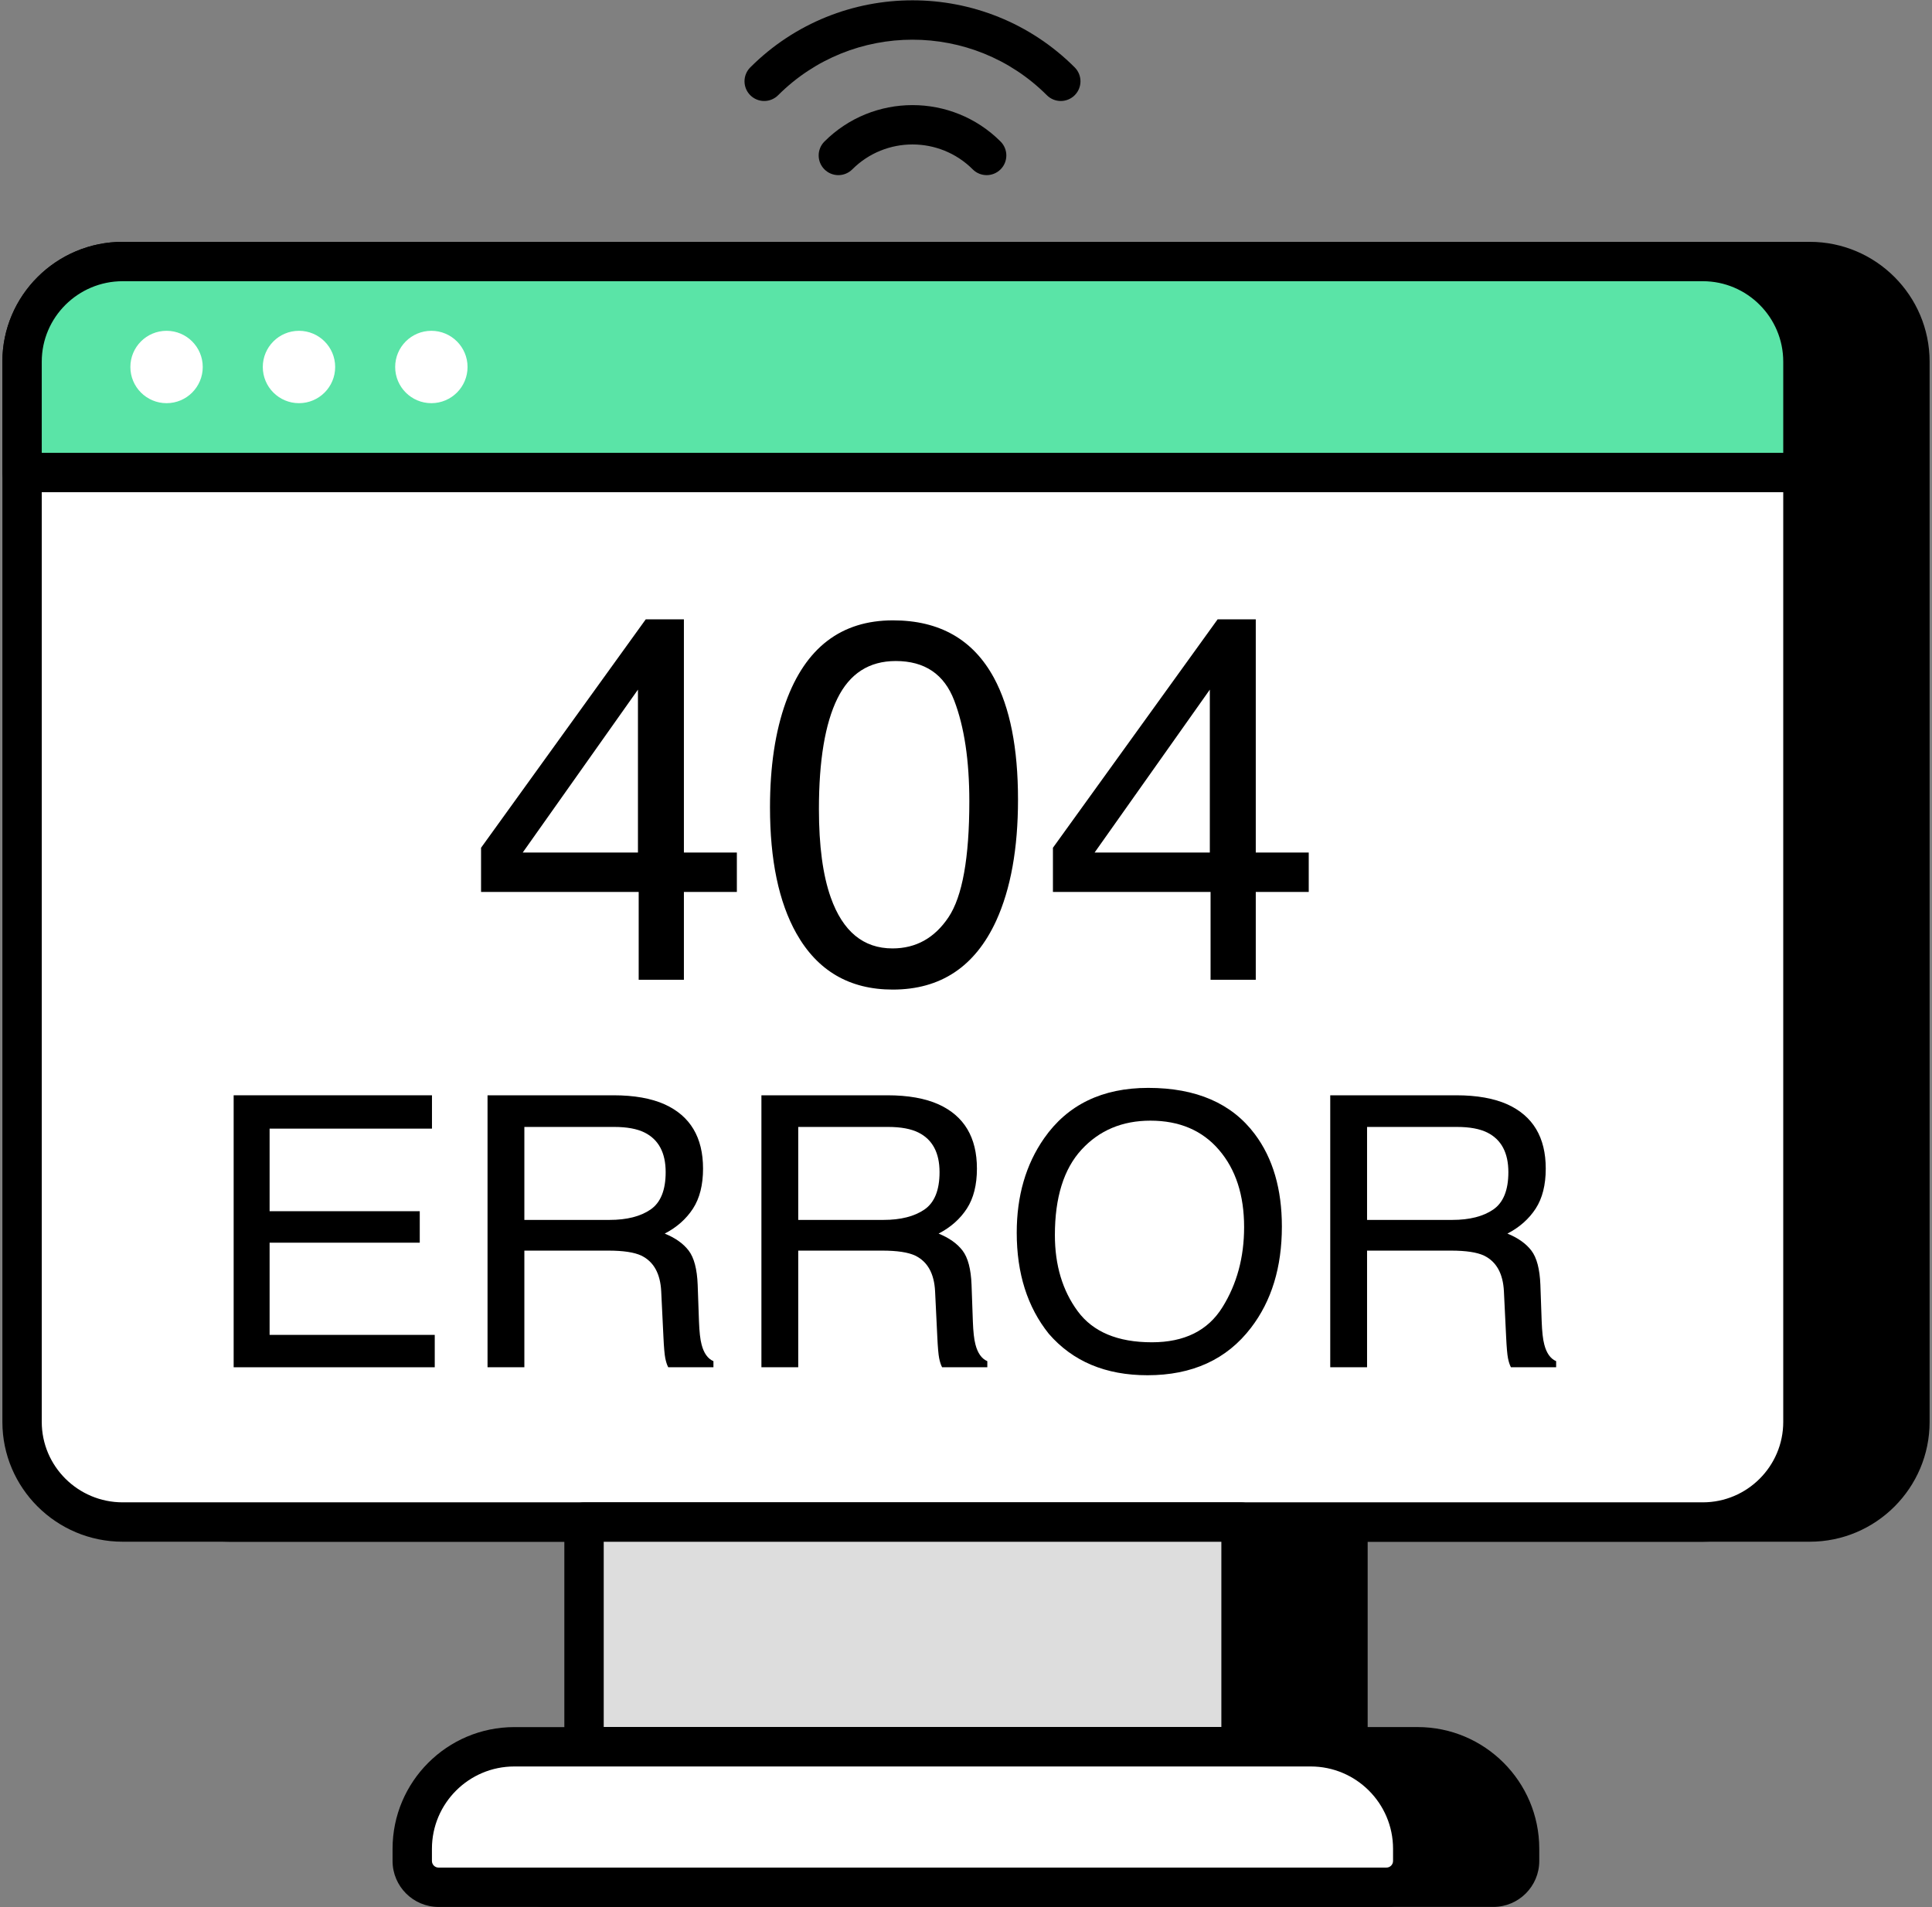 <svg width="474" height="468" viewBox="0 0 474 468" fill="none" xmlns="http://www.w3.org/2000/svg">
<rect x="0" y="0" width="474" height="468" fill="#808080" stroke="none"/>
<path d="M260.254 24.781C259.019 24.781 257.783 24.309 256.839 23.366C238.66 5.196 209.085 5.196 190.905 23.366C189.019 25.252 185.962 25.252 184.075 23.366C182.188 21.479 182.188 18.422 184.075 16.535C206.019 -5.408 241.726 -5.408 263.67 16.535C265.556 18.422 265.556 21.479 263.67 23.366C262.726 24.309 261.49 24.781 260.254 24.781Z" fill="black"/>
<path d="M242.066 42.974C240.83 42.974 239.594 42.502 238.651 41.559C230.504 33.413 217.254 33.403 209.099 41.559C207.212 43.446 204.155 43.446 202.269 41.559C200.382 39.672 200.382 36.615 202.269 34.729C214.179 22.818 233.561 22.809 245.481 34.729C247.368 36.615 247.368 39.672 245.481 41.559C244.537 42.502 243.302 42.974 242.066 42.974Z" fill="black"/>
<path d="M169.521 373.486H330.715V428.589H169.521V373.486Z" fill="black"/>
<path d="M330.717 433.422H169.524C166.854 433.422 164.693 431.262 164.693 428.592V373.488C164.693 370.818 166.854 368.658 169.524 368.658H330.717C333.387 368.658 335.547 370.818 335.547 373.488V428.592C335.547 431.262 333.387 433.422 330.717 433.422ZM174.354 423.762H325.887V378.318H174.354V423.762Z" fill="black"/>
<path d="M372.815 453.628V456.65C372.815 460.231 369.959 463.087 366.378 463.087H133.813C130.288 463.087 127.377 460.231 127.377 456.65V453.628C127.377 439.801 138.683 428.607 152.396 428.607H347.795C361.621 428.607 372.815 439.801 372.815 453.628Z" fill="black"/>
<path d="M366.377 467.913H133.816C127.603 467.913 122.547 462.856 122.547 456.649V453.63C122.547 437.167 135.938 423.781 152.396 423.781H347.797C364.254 423.781 377.646 437.167 377.646 453.63V456.649C377.646 462.856 372.589 467.913 366.377 467.913ZM152.396 433.441C141.264 433.441 132.207 442.498 132.207 453.63V456.649C132.207 457.535 132.929 458.252 133.816 458.252H366.377C367.292 458.252 367.986 457.564 367.986 456.649V453.63C367.986 442.498 358.929 433.441 347.797 433.441H152.396Z" fill="black"/>
<path d="M468.583 88.745V348.904C468.583 362.503 457.557 373.474 444.01 373.474H56.293C42.692 373.474 31.664 362.503 31.664 348.904V88.745C31.664 75.143 42.692 64.173 56.293 64.173H444.01C457.557 64.173 468.583 75.143 468.583 88.745Z" fill="black"/>
<path d="M444.009 378.3H56.291C40.046 378.3 26.834 365.111 26.834 348.903V88.748C26.834 72.535 40.046 59.342 56.291 59.342H444.009C460.225 59.342 473.414 72.535 473.414 88.748V348.903C473.414 365.111 460.225 378.3 444.009 378.3ZM56.291 69.002C45.376 69.002 36.494 77.861 36.494 88.748V348.903C36.494 359.79 45.376 368.639 56.291 368.639H444.009C454.895 368.639 463.754 359.79 463.754 348.903V88.748C463.754 77.861 454.895 69.002 444.009 69.002H56.291Z" fill="black"/>
<path d="M442.333 88.745V348.904C442.333 362.503 431.307 373.474 417.76 373.474H30.099C16.44 373.474 5.414 362.503 5.414 348.904V88.745C5.414 75.143 16.44 64.173 30.099 64.173H417.76C431.307 64.173 442.333 75.143 442.333 88.745Z" fill="white"/>
<path d="M417.759 378.3H30.098C13.825 378.3 0.584 365.111 0.584 348.903V88.748C0.584 72.535 13.825 59.342 30.098 59.342H417.759C433.971 59.342 447.164 72.535 447.164 88.748V348.903C447.164 365.111 433.971 378.3 417.759 378.3ZM30.098 69.002C19.15 69.002 10.244 77.861 10.244 88.748V348.903C10.244 359.79 19.15 368.639 30.098 368.639H417.759C428.645 368.639 437.504 359.79 437.504 348.903V88.748C437.504 77.861 428.645 69.002 417.759 69.002H30.098Z" fill="black"/>
<path d="M442.333 88.745V115.947H5.414V88.745C5.414 75.143 16.44 64.173 30.099 64.173H417.76C431.307 64.173 442.333 75.143 442.333 88.745Z" fill="#5AE4A7"/>
<path d="M442.334 120.776H5.414C2.744 120.776 0.584 118.616 0.584 115.946V88.748C0.584 72.535 13.825 59.342 30.098 59.342H417.759C433.971 59.342 447.164 72.535 447.164 88.748V115.946C447.164 118.616 445.004 120.776 442.334 120.776ZM10.244 111.116H437.504V88.748C437.504 77.861 428.645 69.002 417.759 69.002H30.098C19.15 69.002 10.244 77.861 10.244 88.748V111.116Z" fill="black"/>
<path d="M143.283 373.486H304.476V428.589H143.283V373.486Z" fill="#DDDDDD"/>
<path d="M304.481 433.422H143.287C140.617 433.422 138.457 431.262 138.457 428.592V373.488C138.457 370.818 140.617 368.658 143.287 368.658H304.481C307.15 368.658 309.311 370.818 309.311 373.488V428.592C309.311 431.262 307.15 433.422 304.481 433.422ZM148.117 423.762H299.65V378.318H148.117V423.762Z" fill="black"/>
<path d="M346.604 453.646V456.636C346.604 460.205 343.72 463.09 340.151 463.09H107.597C104.028 463.09 101.143 460.205 101.143 456.636V453.646C101.143 439.792 112.424 428.616 126.172 428.616H321.575C335.376 428.616 346.604 439.792 346.604 453.646Z" fill="white"/>
<path d="M340.15 467.922H107.598C101.372 467.922 96.311 462.856 96.311 456.639V453.649C96.311 437.186 109.707 423.79 126.174 423.79H321.575C338.037 423.79 351.433 437.186 351.433 453.649V456.639C351.433 462.856 346.372 467.922 340.15 467.922ZM126.174 433.45C115.032 433.45 105.971 442.507 105.971 453.649V456.639C105.971 457.535 106.702 458.262 107.598 458.262H340.15C341.046 458.262 341.773 457.535 341.773 456.639V453.649C341.773 442.507 332.711 433.45 321.575 433.45H126.174Z" fill="black"/>
<path d="M40.864 98.929C45.767 98.929 49.742 94.954 49.742 90.051C49.742 85.148 45.767 81.173 40.864 81.173C35.961 81.173 31.986 85.148 31.986 90.051C31.986 94.954 35.961 98.929 40.864 98.929Z" fill="white"/>
<path d="M73.353 98.929C78.256 98.929 82.23 94.954 82.23 90.051C82.23 85.148 78.256 81.173 73.353 81.173C68.449 81.173 64.475 85.148 64.475 90.051C64.475 94.954 68.449 98.929 73.353 98.929Z" fill="white"/>
<path d="M105.831 98.929C110.734 98.929 114.709 94.954 114.709 90.051C114.709 85.148 110.734 81.173 105.831 81.173C100.928 81.173 96.953 85.148 96.953 90.051C96.953 94.954 100.928 98.929 105.831 98.929Z" fill="white"/>
<path d="M156.697 240.418V218.863H118.023V208.021L158.428 151.97H167.789V209.193H180.783V218.863H167.789V240.418H156.697ZM156.516 209.193V169.218L128.245 209.193H156.516Z" fill="black"/>
<path d="M243.853 166.325C247.788 173.593 249.76 183.548 249.76 196.198C249.76 208.185 247.978 218.105 244.404 225.942C239.229 237.197 230.772 242.82 219.026 242.82C208.434 242.82 200.555 238.222 195.379 229.025C191.065 221.343 188.912 211.035 188.912 198.101C188.912 188.086 190.204 179.483 192.787 172.301C197.635 158.911 206.402 152.22 219.086 152.22C230.505 152.22 238.755 156.921 243.853 166.325ZM232.701 225.081C236.111 219.991 237.816 210.502 237.816 196.629C237.816 186.605 236.585 178.364 234.113 171.897C231.651 165.429 226.871 162.2 219.767 162.2C213.239 162.2 208.469 165.266 205.446 171.406C202.432 177.546 200.916 186.588 200.916 198.54C200.916 207.531 201.881 214.756 203.818 220.215C206.772 228.551 211.818 232.719 218.966 232.719C224.718 232.719 229.291 230.17 232.701 225.081Z" fill="black"/>
<path d="M297.002 240.418V218.863H258.328V208.021L298.733 151.97H308.093V209.193H321.088V218.863H308.093V240.418H297.002ZM296.821 209.193V169.218L268.55 209.193H296.821Z" fill="black"/>
<path d="M57.326 268.758H105.981V276.939H66.144V297.201H102.984V304.926H66.144V327.548H106.661V335.496H57.326V268.758Z" fill="black"/>
<path d="M119.613 268.758H150.502C155.592 268.758 159.786 269.507 163.084 270.988C169.353 273.838 172.487 279.091 172.487 286.747C172.487 290.751 171.661 294.024 170.016 296.564C168.362 299.104 166.055 301.154 163.084 302.695C165.693 303.754 167.648 305.15 168.965 306.872C170.283 308.603 171.023 311.401 171.17 315.277L171.488 324.232C171.583 326.773 171.79 328.667 172.126 329.907C172.668 332.026 173.641 333.395 175.036 333.998V335.496H163.945C163.643 334.919 163.402 334.179 163.221 333.274C163.041 332.362 162.886 330.605 162.765 328.004L162.223 316.87C162.007 312.512 160.388 309.584 157.357 308.103C155.635 307.285 152.922 306.872 149.228 306.872H128.647V335.496H119.613V268.758ZM149.547 299.337C153.783 299.337 157.142 298.484 159.613 296.788C162.076 295.091 163.316 292.034 163.316 287.617C163.316 282.863 161.585 279.617 158.132 277.894C156.289 276.982 153.818 276.525 150.726 276.525H128.647V299.337H149.547Z" fill="black"/>
<path d="M186.807 268.758H217.696C222.785 268.758 226.979 269.507 230.277 270.988C236.546 273.838 239.681 279.091 239.681 286.747C239.681 290.751 238.854 294.024 237.209 296.564C235.556 299.104 233.248 301.154 230.277 302.695C232.886 303.754 234.841 305.15 236.159 306.872C237.476 308.603 238.217 311.401 238.363 315.277L238.682 324.232C238.776 326.773 238.983 328.667 239.319 329.907C239.862 332.026 240.835 333.395 242.23 333.998V335.496H231.138C230.837 334.919 230.596 334.179 230.415 333.274C230.234 332.362 230.079 330.605 229.958 328.004L229.416 316.87C229.201 312.512 227.582 309.584 224.55 308.103C222.828 307.285 220.116 306.872 216.421 306.872H195.84V335.496H186.807V268.758ZM216.74 299.337C220.977 299.337 224.335 298.484 226.807 296.788C229.269 295.091 230.51 292.034 230.51 287.617C230.51 282.863 228.779 279.617 225.325 277.894C223.483 276.982 221.011 276.525 217.92 276.525H195.84V299.337H216.74Z" fill="black"/>
<path d="M307.867 278.299C312.293 284.207 314.498 291.767 314.498 300.973C314.498 310.936 311.975 319.221 306.911 325.817C300.978 333.576 292.513 337.451 281.516 337.451C271.251 337.451 263.182 334.058 257.309 327.272C252.065 320.728 249.447 312.461 249.447 302.471C249.447 293.447 251.686 285.722 256.173 279.298C261.925 271.066 270.433 266.941 281.706 266.941C293.486 266.941 302.209 270.73 307.867 278.299ZM299.893 320.796C303.458 315.096 305.232 308.525 305.232 301.102C305.232 293.266 303.182 286.945 299.075 282.166C294.976 277.378 289.361 274.984 282.248 274.984C275.342 274.984 269.71 277.352 265.344 282.097C260.987 286.833 258.808 293.826 258.808 303.057C258.808 310.454 260.677 316.68 264.414 321.752C268.16 326.824 274.222 329.365 282.61 329.365C290.575 329.365 296.336 326.506 299.893 320.796Z" fill="black"/>
<path d="M326.363 268.758H357.252C362.342 268.758 366.535 269.507 369.834 270.988C376.103 273.838 379.237 279.091 379.237 286.747C379.237 290.751 378.411 294.024 376.766 296.564C375.112 299.104 372.805 301.154 369.834 302.695C372.443 303.754 374.398 305.15 375.715 306.872C377.033 308.603 377.773 311.401 377.92 315.277L378.238 324.232C378.333 326.773 378.54 328.667 378.876 329.907C379.418 332.026 380.391 333.395 381.786 333.998V335.496H370.695C370.393 334.919 370.152 334.179 369.971 333.274C369.791 332.362 369.636 330.605 369.515 328.004L368.973 316.87C368.757 312.512 367.138 309.584 364.107 308.103C362.385 307.285 359.672 306.872 355.978 306.872H335.397V335.496H326.363V268.758ZM356.297 299.337C360.533 299.337 363.892 298.484 366.363 296.788C368.826 295.091 370.066 292.034 370.066 287.617C370.066 282.863 368.335 279.617 364.882 277.894C363.039 276.982 360.568 276.525 357.476 276.525H335.397V299.337H356.297Z" fill="black"/>
</svg>
